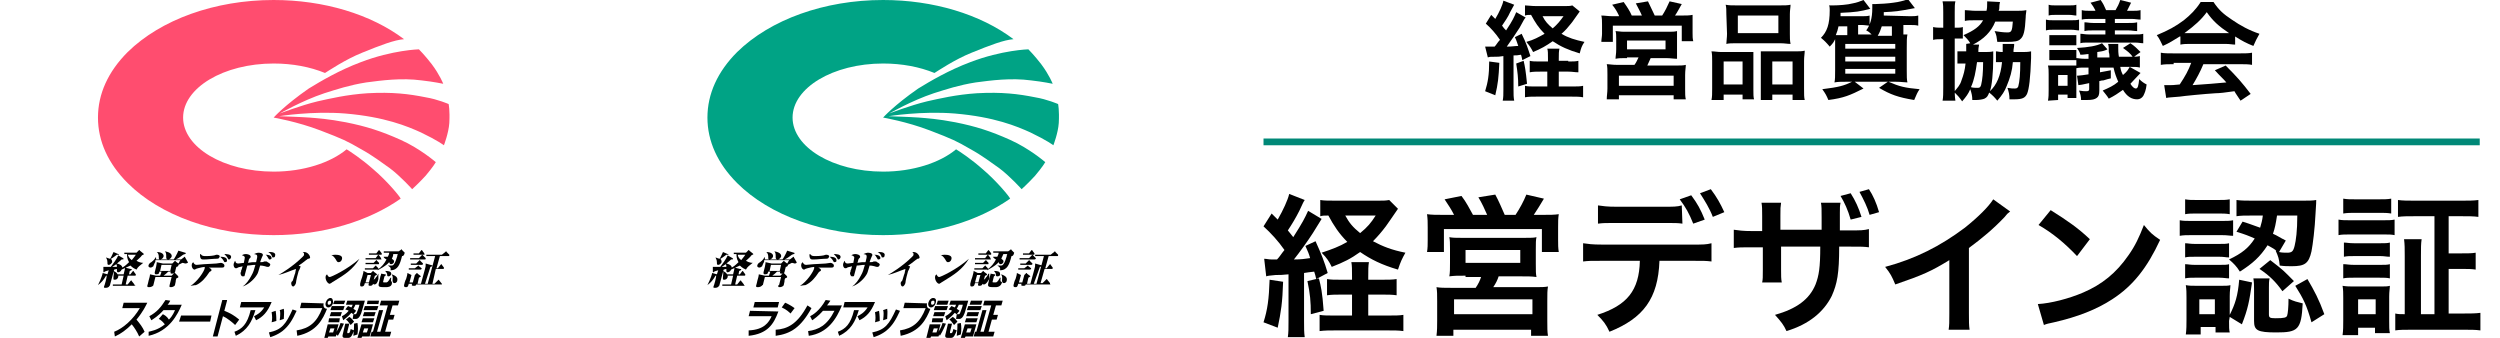 <?xml version="1.0" encoding="utf-8"?>
<!-- Generator: Adobe Illustrator 24.0.0, SVG Export Plug-In . SVG Version: 6.00 Build 0)  -->
<svg version="1.1" id="レイヤー_1" xmlns="http://www.w3.org/2000/svg" xmlns:xlink="http://www.w3.org/1999/xlink" x="0px"
	 y="0px" viewBox="0 0 370 50" style="enable-background:new 0 0 370 50;" xml:space="preserve">
<style type="text/css">
	.st0{fill:#ff4d6f;}
	.st1{fill:#000000;}
	.st2{fill:#00A385;}
	.st3{fill:none;stroke:#008877;stroke-miterlimit:10;}
</style>
<g>
	<path class="st0" d="M40.5,17.4c0,0,3.5,0.6,6.9,1.9s4,1.6,5.9,2.7c2,1.1,3.1,2,4.4,2.9C59.3,26.1,61,28,61,28s1-0.9,2-2
		c1.1-1.3,1.5-2,1.5-2s-2.3-2-5.2-3.3s-5.1-2-8.1-2.6c-2.6-0.5-4.2-0.6-5.4-0.7c-1.4-0.1-4.5-0.2-4.5-0.2s4.9-0.8,9.8-0.4
		c5.9,0.5,9.2,1.9,11.2,2.8c2.5,1.2,3.4,1.9,3.4,1.9s0.7-1.8,0.8-3.3c0.1-1.9-0.1-2.8-0.1-2.8s-1.6-0.7-3.4-1
		c-2.5-0.5-4.9-0.8-8.6-0.6C51.3,14,48.8,14.6,47,15c-2.5,0.6-5.6,1.8-5.6,1.8s3.3-1.9,6.6-3c1.9-0.6,3.7-1.2,6.2-1.6
		c2.3-0.3,5.2-0.7,8.2-0.3c1.8,0.2,3.2,0.5,3.2,0.5s-0.5-1.3-1.7-2.9c-1-1.3-1.9-2.2-1.9-2.2s-3.9,0.1-8.6,1.9
		c-3.2,1.2-5.9,2.8-7.7,3.9C42.1,15.6,40.5,17.4,40.5,17.4"/>
	<path class="st0" d="M55.3,25.1c-1.8-1.6-3.5-2.7-4-3c-2.4,2-6.4,3.3-10.8,3.3c-7.4,0-13.4-3.6-13.4-8s6-8,13.4-8
		c2.8,0,5.4,0.5,7.6,1.4c0.5-0.3,3-2,5.5-3c2.7-1.1,4.8-1.9,6.2-2C54.9,2.1,47.9,0,40.5,0c-8.7,0-16.7,2.9-21.6,7.7
		c-2.9,2.9-4.4,6.2-4.4,9.7s1.5,6.8,4.4,9.7c4.8,4.8,12.9,7.7,21.6,7.7c7.4,0,14.1-2.1,18.8-5.4C59.2,29.1,57.3,26.8,55.3,25.1"/>
	<path class="st1" d="M20.2,39.9c-0.2-0.1-0.5-0.2-0.9-0.6c-0.4,0.2-0.9,0.4-1.3,0.6c-0.1,0.3-0.4,0.4-0.5,0.4
		c-0.2,0-0.2-0.1-0.2-0.5l-0.4,0.1c-0.5,1.8-0.5,1.8-0.6,2.2c0,0,0,0.2-0.1,0.2c-0.1,0.3-0.5,0.3-0.6,0.3c-0.3,0-0.2-0.1-0.2-0.2
		c0.1-0.2,0.4-1.3,0.4-1.6c0,0,0,0-0.1,0c-0.4,0.7-0.7,1-1.2,1.4l0,0c0.5-1,0.7-1.7,0.7-1.8l0.7,0.2l0.2-0.6c-0.1,0-0.6,0.2-0.6,0.2
		l-0.1,0.1c-0.1,0-0.1,0-0.1-0.1v-0.7c0.1,0,0.3,0,0.4,0c0.1,0,0.6,0,0.7,0c0.3-0.4,0.9-1.2,1.1-1.7l0.7,0.4l0.1,0.1
		c0,0.1-0.1,0.1-0.3,0.1c-0.1,0.1-0.3,0.3-0.7,0.6c0.1,0,0.8,0.2,0.8,0.6c0.2-0.1,0.5-0.3,1-0.8c-0.3-0.5-0.3-0.9-0.3-1.2
		c-0.1,0-0.2,0-0.4,0v-0.2c0.4,0,0.8,0,0.9,0h0.9l0.3-0.3l0.1-0.1c0,0,0.1,0,0.1,0.1l0.5,0.4l0.1,0.1c0,0.1-0.2,0.1-0.3,0.2
		c-0.2,0.3-0.5,0.5-0.8,0.8c0.5,0.3,0.9,0.3,1,0.3l0,0C20.7,39.3,20.4,39.5,20.2,39.9 M17.3,37.7c-0.4,0.3-0.8,0.6-0.9,0.6
		c0.1,0.1,0.2,0.2,0.2,0.5c-0.1,0.2-0.3,0.4-0.5,0.4c-0.2,0-0.2-0.1-0.2-0.4c0-0.4-0.2-0.6-0.2-0.7l0,0c0.3,0.1,0.5,0.2,0.6,0.2
		c0.2-0.3,0.4-0.8,0.5-1l0.7,0.3c0.1,0,0.1,0,0.1,0.1C17.6,37.7,17.5,37.7,17.3,37.7z M17.2,39.1c0,0-0.4,0.3-0.6,0.4
		c0.1,0,0.6,0,0.7,0C17.3,39.3,17.3,39.2,17.2,39.1z M20,42.3h-2.6c-0.4,0-0.5,0-0.7,0v-0.2c0.4,0,0.8,0,0.9,0H18l0.3-1.3H18
		c-0.1,0-0.3,0-0.5,0c0,0,0,0.1,0,0.2c-0.1,0.3-0.3,0.4-0.5,0.4c-0.3,0-0.2-0.1-0.2-0.5c0-0.1,0.1-0.5,0-0.8l0,0
		c0.4,0.2,0.5,0.3,0.6,0.5c0.2,0,0.7,0,0.7,0h0.2c0.1-0.5,0.2-0.7,0.2-1l0.8,0.2c0.1,0,0.2,0,0.2,0.1s-0.1,0.1-0.3,0.2l-0.1,0.5h0.2
		l0.3-0.4l0.1-0.1c0,0,0.1,0,0.1,0.1l0.3,0.4v0.1c0,0.1-0.1,0.1-0.1,0.1h-1.1l-0.3,1.3h0.3l0.4-0.5l0.1-0.1c0,0,0.1,0,0.1,0.1
		l0.4,0.5v0.1C20.1,42.3,20.1,42.3,20,42.3z M19,37.7h-0.1c0.1,0.2,0.2,0.5,0.6,0.8c0.3-0.4,0.5-0.6,0.6-0.8H19z"/>
	<path class="st1" d="M27.4,39c0,0-0.3-0.1-0.4-0.1c-0.2,0.1-0.4,0.2-0.6,0.3c0,0,0,0,0,0.1s-0.2,0.2-0.3,0.2c0,0-0.2,0.7-0.2,0.8
		c-0.1,0.2-0.4,0.2-0.5,0.2c-0.2,0-0.2-0.2-0.1-0.3h-0.4c-0.3,0.3-0.3,0.3-0.7,0.6h1.2l0.3-0.3l0.1-0.1h0.1l0.4,0.4
		c0,0,0.1,0.1,0.1,0.2c0,0.1-0.1,0.1-0.3,0.2C26,41.5,26,41.6,26,41.7c-0.1,0.4-0.1,0.5-0.1,0.5c-0.1,0.2-0.4,0.3-0.6,0.3
		c-0.3,0-0.2-0.1-0.2-0.3h-2.4c0,0.1-0.1,0.1-0.2,0.2c-0.2,0.1-0.3,0.1-0.5,0.1s-0.2-0.1-0.2-0.2c0,0,0.2-0.7,0.2-0.8
		c0.1-0.3,0.2-0.7,0.2-0.9l0.9,0.2h0.6c0.1-0.2,0.2-0.6,0.2-0.6h-0.3c0,0.1-0.1,0.2-0.1,0.3c-0.1,0.1-0.4,0.1-0.4,0.1
		c-0.2,0-0.2-0.1-0.2-0.3c0-0.1,0.2-0.7,0.2-0.8s0.1-0.4,0.1-0.7l0.9,0.2h1.4l0.3-0.3l0.1-0.1c0,0,0.1,0,0.1,0.1l0.4,0.3
		c0.1-0.1,0.2-0.4,0.3-0.5H23c0,0.2,0,0.3-0.1,0.4c-0.1,0.3-0.2,0.4-0.2,0.5c-0.1,0.1-0.3,0.2-0.4,0.2c-0.2,0-0.4-0.1-0.3-0.4
		c0.1-0.2,0.2-0.3,0.4-0.4c0.4-0.3,0.6-0.6,0.6-0.7h0.1c0,0.1,0,0.2,0,0.3h2.6c0.1-0.1,0.5-0.8,0.7-1.3l1,0.3c0,0,0.1,0,0.1,0.1
		s-0.2,0.1-0.4,0.2c-0.3,0.2-0.6,0.5-1.1,0.7h0.8l0.4-0.3l0.1-0.1c0,0,0.1,0,0.1,0.1l0.4,0.7v0.1C27.6,39,27.4,39,27.4,39 M25.4,41
		H23l-0.3,1.2h2.4L25.4,41z M23.7,38.4c-0.2,0-0.2-0.1-0.2-0.4c0-0.1,0-0.5-0.3-0.7l0,0c0.7,0,1.1,0.3,1,0.7
		C24.1,38.3,23.8,38.4,23.7,38.4z M25.4,39.2h-1.5l-0.2,0.9h1.5L25.4,39.2z M24.9,38.4c-0.3,0-0.3-0.2-0.3-0.4c0-0.4,0-0.6-0.2-0.8
		l0,0c0.7,0.1,1.1,0.4,1,0.8C25.3,38.2,25.1,38.4,24.9,38.4z"/>
	<path class="st1" d="M28.2,42.3c1-0.6,2-2.1,2.1-2.6c0-0.1,0-0.1,0-0.2c-0.1,0-0.7,0.1-1,0.2c-0.4,0.1-0.4,0.2-0.5,0.2
		c-0.3,0-0.5-0.5-0.4-0.8c0-0.1,0.1-0.2,0.2-0.3c0.1,0.2,0.2,0.4,0.5,0.4c0.2,0,0.9-0.1,1.1-0.1c0.3,0,1.6-0.1,1.8-0.1
		c0.1,0,0.6-0.1,0.7-0.1c0.2,0,0.6,0.2,0.5,0.5c0,0.1-0.1,0.2-0.3,0.2h-0.4c-0.3,0-0.5,0-0.8,0c-0.2,0-0.4,0-0.8,0
		c0.4,0.2,0.4,0.3,0.4,0.4c0,0.1-0.1,0.1-0.2,0.2c-0.1,0-0.1,0.1-0.2,0.2c-0.4,0.6-1,1.4-1.9,1.8C28.7,42.2,28.4,42.3,28.2,42.3
		L28.2,42.3 M30.5,37.9c0.1,0,0.7,0,1.2-0.1c0.3-0.1,0.3-0.1,0.4-0.1c0.2,0,0.5,0.1,0.4,0.3c-0.1,0.3-0.2,0.3-0.7,0.3
		c-0.4,0-1,0.1-1.5,0.1c0,0-0.2,0-0.3,0c-0.4,0-0.4-0.5-0.4-0.7c0,0,0-0.1,0.1-0.1C29.9,37.9,30.1,37.9,30.5,37.9z M33.6,38.6
		c0,0.1-0.1,0.2-0.3,0.2c-0.1,0-0.1,0-0.2-0.2c-0.1-0.2-0.3-0.4-0.5-0.6C33.5,38,33.6,38.3,33.6,38.6z M34.2,38.1
		c0,0-0.1,0.3-0.3,0.3c-0.1,0-0.1,0-0.2-0.2c-0.1-0.2-0.3-0.4-0.5-0.6C33.5,37.6,34.3,37.6,34.2,38.1z"/>
	<path class="st1" d="M35.9,42.4c0.5-0.3,1-1,1.3-1.6c0.3-0.5,0.4-0.9,0.6-1.6c-0.5,0-0.8,0.1-1.2,0.1c-0.3,1.2-0.4,1.4-0.4,1.5
		s-0.1,0.1-0.3,0.1s-0.3-0.3-0.3-0.5c0-0.1,0.1-0.1,0.1-0.4c0.1-0.1,0.1-0.3,0.2-0.6c-0.2,0.1-0.5,0.1-0.7,0.2
		c-0.1,0.1-0.2,0.1-0.3,0.1c-0.2,0-0.4-0.3-0.3-0.7c0.1-0.2,0.1-0.3,0.2-0.4c0.1,0.4,0.3,0.4,0.5,0.4c0.1,0,0.1,0,0.8-0.1
		c0-0.2,0.2-0.8,0.1-0.9c-0.1-0.1-0.2-0.2-0.4-0.2c0.1-0.1,0.3-0.2,0.6-0.2c0.2,0,0.7,0.1,0.7,0.4c0,0.1,0,0.1-0.2,0.3
		c-0.1,0.1-0.1,0.4-0.2,0.6c0.6-0.1,0.6-0.1,1.2-0.1c0.3-1.1,0.2-1.1-0.3-1.2c0.2-0.1,0.5-0.2,0.6-0.2s0.8,0,0.7,0.4L38.8,38
		c-0.1,0.2-0.2,0.5-0.3,0.8c0.4,0,0.4,0,0.6-0.1c0.1,0,0.2,0,0.3,0s0.1,0,0.2,0.1C40,39,40,39.1,40,39.2c-0.1,0.3-0.3,0.3-0.3,0.3
		c-0.2,0-0.2,0-0.5-0.1c-0.1,0-0.3-0.1-0.7-0.1c-0.3,1-0.3,1.1-0.5,1.4C37.5,41.5,36.6,42.2,35.9,42.4L35.9,42.4 M39.9,37.8
		c0.3,0.1,0.3,0.4,0.3,0.4c0,0.1-0.1,0.2-0.3,0.2c-0.1,0-0.1,0-0.2-0.2c-0.2-0.3-0.2-0.4-0.4-0.5C39.3,37.7,39.7,37.7,39.9,37.8z
		 M40,37.3c0.3,0,0.9,0.1,0.7,0.6c0,0.2-0.2,0.2-0.3,0.2s-0.1,0-0.2-0.3c-0.1-0.2-0.3-0.4-0.5-0.5C39.9,37.3,39.9,37.3,40,37.3z"/>
	<path class="st1" d="M41.2,40.7c0.4-0.2,2.2-1.3,3.6-2.7c0.1-0.1,0.2-0.2,0.2-0.3c0-0.2,0-0.3-0.2-0.4c0.1,0,0.1,0,0.2,0
		c0.6,0,0.9,0.6,0.9,0.8c0,0.1-0.1,0.2-0.3,0.2c-0.1,0-0.1,0.1-0.3,0.2c-0.5,0.4-0.9,0.7-1.1,0.8l0.2,0.1c0,0,0.1,0,0.1,0.1
		c0,0-0.1,0.1-0.1,0.2c-0.1,0.2-0.1,0.3-0.2,0.4c-0.1,0.3-0.4,1.5-0.4,1.8c-0.1,0.3-0.3,0.5-0.4,0.5c-0.3,0-0.3-0.5-0.3-0.5
		c0-0.1,0.1-0.3,0.2-0.3c0.1-0.2,0.3-1,0.4-1.2c0-0.2,0.1-0.4,0.1-0.6C42.9,40.1,42.1,40.5,41.2,40.7L41.2,40.7"/>
	<path class="st1" d="M53.2,38.3c-1,1.6-2.1,2.3-3.9,3.4c0,0-0.2,0.1-0.3,0.2c-0.1,0-0.1,0.1-0.2,0.1c-0.3,0-0.7-0.6-0.6-1.1
		c0-0.1,0.1-0.2,0.2-0.3c0.1,0.2,0.2,0.4,0.4,0.4C49,41,51.4,39.9,53.2,38.3L53.2,38.3 M49.6,37.7c0.5,0,1.2,0.1,1,0.7
		c-0.1,0.3-0.3,0.4-0.5,0.4c-0.1,0-0.2,0-0.4-0.4c-0.2-0.3-0.4-0.6-0.8-0.7C49.1,37.8,49.3,37.7,49.6,37.7z"/>
	<path class="st1" d="M55.4,42.1c0,0-0.1,0-0.2-0.1c0,0.1-0.1,0.3-0.4,0.3c-0.3,0-0.3-0.1-0.2-0.4H54l-0.1,0.3
		c-0.1,0.2-0.3,0.2-0.4,0.2c-0.2,0-0.2-0.1-0.2-0.4c0-0.1,0.2-0.8,0.3-1c0-0.1,0.2-0.6,0.2-0.9l0.6,0.3h0.5l0.2-0.2l0.1-0.1
		c0,0,0.1,0,0.1,0.1l0.4,0.3l0.1,0.1c0,0.1-0.2,0.2-0.3,0.2c-0.1,0.2-0.1,0.4-0.2,0.6c0,0,0.3-0.2,0.3-0.3c0.3-0.3,0.3-0.5,0.4-0.6
		h0c0,0.1,0,0.5,0,0.8C55.9,41.8,55.7,42.1,55.4,42.1 M55.8,39.9h-1.1c-0.4,0-0.5,0-0.7,0v-0.2c0.4,0,0.8,0,0.9,0h0.3l0.3-0.3
		l0.1-0.1c0,0,0.1,0,0.1,0.1l0.3,0.3c0,0.1,0,0.1,0,0.1C55.9,39.9,55.9,39.9,55.8,39.9z M54.9,40.7h-0.5l-0.3,1.1h0.5L54.9,40.7z
		 M56.4,38.4h-1.6c-0.4,0-0.5,0-0.7,0v-0.2c0.4,0,0.8,0,0.9,0h0.6l0.3-0.4l0.1-0.1l0.1,0.1l0.3,0.4v0.1
		C56.5,38.4,56.5,38.4,56.4,38.4z M56,39.1h-1.2c-0.4,0-0.5,0-0.7,0v-0.2c0.4,0,0.8,0,0.9,0h0.3l0.3-0.3l0.1-0.1c0,0,0.1,0,0.1,0.1
		l0.3,0.3V39C56.1,39.1,56.1,39.1,56,39.1z M56.4,37.7h-1.1c-0.4,0-0.5,0-0.7,0v-0.2c0.4,0,0.8,0,0.9,0h0.2l0.3-0.4l0.1-0.1l0.1,0.1
		l0.3,0.4v0.1C56.5,37.7,56.5,37.7,56.4,37.7z M59.5,37.9c-0.3,1.2-0.6,2.1-1.7,2.1c0.1-0.4-0.1-0.5-0.4-0.7l0,0c0.1,0,0.4,0,0.5,0
		s0.3,0,0.4-0.2c0.2-0.2,0.4-0.9,0.5-1.2c0-0.1,0-0.2,0.1-0.3h-0.7c0,0.4-0.2,0.6-0.2,0.7c0.1,0.1,0.4,0.2,0.3,0.5
		c0,0.1-0.2,0.3-0.4,0.3c-0.1,0-0.2,0-0.3-0.3c-0.5,0.6-1.4,1-1.7,1.2v-0.1c0.6-0.4,1-0.9,1.3-1.5c-0.2-0.1-0.3-0.2-0.4-0.3V38
		c0.3,0,0.4,0,0.6,0c0.1-0.2,0.2-0.4,0.2-0.6h-0.1c-0.4,0-0.5,0-0.7,0v-0.2c0.4,0,0.8,0,0.9,0H59l0.3-0.2c0.1-0.1,0.1-0.1,0.1-0.1
		s0.1,0,0.1,0.1l0.3,0.3c0.1,0.1,0.1,0.1,0.1,0.1C59.8,37.8,59.7,37.9,59.5,37.9z M57.1,42.5c-1,0-1.2,0-1-0.7l0.2-0.9
		c0.1-0.2,0.1-0.3,0.1-0.4l0.6,0.1c0.1,0,0.1,0,0.1,0.1s-0.1,0.1-0.2,0.2c0,0.1-0.2,0.7-0.2,0.8s0,0.1,0.4,0.1c0.2,0,0.3,0,0.7-0.7
		h0.1c-0.1,0.5,0,0.6,0.1,0.6c0,0.2,0,0.2,0,0.3C57.9,42.5,57.3,42.5,57.1,42.5z M57.5,40.9c-0.2,0-0.2-0.1-0.2-0.3
		c0-0.1-0.1-0.3-0.3-0.5l0,0c0.3,0,1,0,0.9,0.5C57.9,40.6,57.8,40.9,57.5,40.9z M58.4,41.9c-0.3,0-0.3-0.3-0.3-0.4
		c0-0.2,0.1-0.6-0.1-0.8v-0.1c0.5,0.2,0.9,0.4,0.8,0.9C58.8,41.7,58.6,41.9,58.4,41.9z"/>
	<path class="st1" d="M65.2,42.1h-3.4c0,0-0.1,0-0.2,0c0,0.2-0.2,0.2-0.4,0.2c-0.3,0-0.3-0.1-0.2-0.3h-0.5c-0.1,0.3-0.1,0.5-0.4,0.5
		c-0.3,0-0.3-0.1-0.3-0.3c0-0.1,0.2-0.8,0.3-0.9c0.1-0.3,0.2-0.7,0.2-0.9l0.6,0.3h0.5l0.2-0.2c0.1-0.1,0.1-0.1,0.1-0.1
		s0.1,0,0.1,0.1l0.4,0.3l0.1,0.1c0,0-0.1,0.1-0.3,0.2L61.8,42c0,0,0.2,0,0.3,0h0.2l0.6-2.2C63,39.5,63,39.4,63,39l0.7,0.2
		c0.1,0,0.3,0.1,0.3,0.1c0,0.1-0.2,0.2-0.3,0.2L62.9,42h0.4l1.1-4.1h-0.6c-0.4,0-0.5,0-0.7,0v-0.2c0.4,0,0.8,0,0.9,0h1.4l0.5-0.4
		l0.1-0.1c0,0,0.1,0,0.1,0.1l0.4,0.4c0,0,0,0,0,0.1s-0.1,0.1-0.1,0.1h-1.3l-0.5,1.8h0.2l0.4-0.5l0.1-0.1c0,0,0.1,0,0.1,0.1l0.3,0.4
		v0.1c0,0.1-0.1,0.1-0.1,0.1h-1.1L64,42h0.3l0.5-0.5l0.1-0.1c0,0,0.1,0,0.1,0.1l0.4,0.5v0.1C65.3,42.1,65.3,42.1,65.2,42.1
		 M62.2,39.9h-1c-0.4,0-0.5,0-0.7,0v-0.2c0.1,0,0.5,0,0.7,0h0.2l0.4-0.3l0.1-0.1c0,0,0.1,0,0.1,0.1l0.4,0.3c0,0,0,0,0,0.1
		C62.3,39.9,62.3,39.9,62.2,39.9z M61.4,40.7h-0.5l-0.3,1.1h0.5L61.4,40.7z M62.9,38.4h-1.5c-0.4,0-0.5,0-0.7,0v-0.2
		c0.4,0,0.8,0,0.9,0H62l0.4-0.4c0.1-0.1,0.1-0.1,0.1-0.1s0,0,0.1,0.1l0.4,0.4v0.1C63,38.4,62.9,38.4,62.9,38.4z M62.4,39.2h-0.9
		c-0.4,0-0.5,0-0.7,0V39c0.1,0,0.5,0,0.7,0h0.1l0.4-0.4l0.1-0.1c0,0,0.1,0,0.1,0.1l0.4,0.4c0,0,0,0,0,0.1
		C62.5,39.2,62.5,39.2,62.4,39.2z M62.8,37.7h-0.9c-0.4,0-0.5,0-0.7,0v-0.2c0.2,0,0.5,0,0.7,0H62l0.3-0.4l0.1-0.1c0,0,0.1,0,0.1,0.1
		l0.3,0.4v0.1C62.9,37.7,62.8,37.7,62.8,37.7z"/>
	<path class="st1" d="M16.9,49.1c1.3-0.5,2.8-1.8,3.8-3.5h-2.6l0.2-0.8h3.5c-0.2,0.4-0.6,1.3-1.6,2.5c0.5,0.6,0.9,1.1,1.2,1.8
		l-0.8,0.7c-0.3-0.7-0.7-1.3-1.1-1.8c-0.8,0.8-1.6,1.4-2.5,1.8L16.9,49.1"/>
	<path class="st1" d="M24.1,46.5c0.2,0.1,0.6,0.3,0.9,0.8c0.6-0.6,0.8-1.2,0.9-1.4h-1.7c-0.8,0.9-1.5,1.3-1.8,1.5l-0.3-0.6
		c1.1-0.6,1.7-1.3,2.4-2.4l0.7,0.1c-0.1,0.2-0.2,0.4-0.4,0.6h2.1c-0.6,1.4-1.8,3.9-4.9,4.6v-0.6c0.3-0.1,1.3-0.2,2.4-1.1
		c-0.4-0.5-0.7-0.7-0.9-0.8L24.1,46.5"/>
	<polyline class="st1" points="31.3,46.7 31.1,47.6 26.5,47.6 26.8,46.7 31.3,46.7 	"/>
	<path class="st1" d="M33.6,44.5L33.2,46c0.8,0.3,1.5,0.7,2.2,1.3l-0.6,0.8c-0.4-0.4-1.3-1.1-1.8-1.3l-0.8,3h-0.7l1.4-5.4h0.7"/>
	<path class="st1" d="M34.7,49.1c1.1-0.4,1.9-1.1,2.4-3.2h0.7c-0.5,1.7-1.2,3-2.9,3.8L34.7,49.1 M40.2,44.7
		c-0.6,1.5-1.3,2.2-2.3,2.7l-0.3-0.6c0.4-0.2,1-0.5,1.5-1.3h-3.6l0.2-0.8C35.7,44.7,40.2,44.7,40.2,44.7z"/>
	<path class="st1" d="M39.8,49.2c1.9-0.4,2.5-1.2,3.5-3.4l0.6,0.2c-0.6,1.3-1.1,2.2-2.1,3c-0.8,0.6-1.5,0.8-1.8,0.9L39.8,49.2
		 M40.2,47.7c0.1-0.4,0.1-0.9,0-1.5l0.6-0.2c0.1,0.7,0.1,1.2,0.1,1.5L40.2,47.7z M41.4,47.4c0.1-0.8,0.1-1.3,0-1.5l0.6-0.2
		c0.1,0.5,0,1.1,0,1.5L41.4,47.4z"/>
	<path class="st1" d="M47.9,44.9c-0.1,0.5,0.1,0.8,0.5,0.8c-0.6,1.5-1.5,3.4-4.4,4l-0.1-0.8c1.9-0.3,3-1.2,3.8-3.3h-3.3l0.2-0.8
		L47.9,44.9 M49.3,44.8c-0.1,0.4-0.4,0.7-0.7,0.7c-0.3,0-0.5-0.3-0.4-0.7s0.4-0.7,0.7-0.7S49.3,44.4,49.3,44.8z M48.5,44.8
		c0,0.2,0,0.3,0.2,0.3c0.1,0,0.3-0.1,0.3-0.3s0-0.3-0.2-0.3C48.7,44.5,48.5,44.6,48.5,44.8z"/>
	<path class="st1" d="M49.8,49.5l-0.1,0.3h-1.1L48.5,50H48l0.5-2h1.6l-0.3,1.1c0.1-0.2,0.4-0.6,0.6-1.3l0.5,0.1
		c-0.1,0.2-0.4,1-0.9,1.8L49.8,49.5 M48.7,47.1h1.6l-0.1,0.6h-1.6L48.7,47.1z M48.9,48.6l-0.2,0.6h0.6l0.2-0.6H48.9z M49,46.2h1.6
		l-0.2,0.6h-1.6L49,46.2z M49.1,45.3H51l-0.2,0.6h-1.9L49.1,45.3z M49.5,44.5h1.6L50.9,45h-1.6L49.5,44.5z M51.2,45.1l0.2-0.6H54
		c-0.3,1-0.5,1.9-0.7,2.2c-0.1,0.2-0.3,0.5-0.6,0.5h-0.5l0.1-0.7c-0.1,0-0.1-0.1-0.3-0.2c-0.5,0.6-1,0.9-1.2,1.1l-0.2-0.6
		c0.2-0.1,0.6-0.3,1-0.8c-0.1-0.1-0.2-0.1-0.5-0.2l0.4-0.5c0.1,0,0.2,0.1,0.5,0.2c0.1-0.1,0.1-0.2,0.2-0.4H51.2z M51.1,47.9h0.6
		l-0.3,1.2c0,0.1,0,0.2,0,0.2h0.2c0.1,0,0.2-0.1,0.3-0.6l0.5,0.2C52.2,49.4,52,50,51.6,50H51c-0.4,0-0.3-0.4-0.3-0.4L51.1,47.9z
		 M51.7,46.9c0.2,0.1,0.5,0.4,0.7,0.7l-0.5,0.5c-0.4-0.5-0.4-0.6-0.7-0.8L51.7,46.9z M52.9,47.8c0.1,0.5,0.1,1.1,0,1.7l-0.6,0.2
		c0.1-0.9,0.1-1.4,0.1-1.8L52.9,47.8z M52.6,45.1c-0.1,0.2-0.1,0.3-0.3,0.6c0.3,0.2,0.3,0.2,0.4,0.3l-0.4,0.5h0.3
		c0.1,0,0.1,0,0.2-0.2c0.1-0.3,0.3-0.7,0.4-1.2C53.2,45.1,52.6,45.1,52.6,45.1z"/>
	<path class="st1" d="M53.5,48h1.7l-0.5,1.8h-1.1L53.5,50h-0.6L53.5,48 M53.7,47.1h1.7l-0.2,0.6h-1.7L53.7,47.1z M53.9,48.6
		l-0.2,0.6h0.6l0.2-0.6H53.9z M53.9,46.2h1.7l-0.2,0.6h-1.7L53.9,46.2z M54,45.3h2l-0.2,0.6h-2L54,45.3z M54.4,44.5h1.7L56,45h-1.7
		L54.4,44.5z M57.4,45.2h-1.2l0.2-0.7h2.7l-0.2,0.7h-0.8l-0.4,1.4h0.7l-0.2,0.7h-0.7L57,49.1h0.9l-0.2,0.7h-2.9l0.2-0.7h0.2l0.9-3.2
		h0.6l-0.9,3.2h0.5L57.4,45.2z"/>
</g>
<g>
	<path class="st2" d="M130.7,17.4c0,0,3.5,0.6,6.9,1.9s4,1.6,5.9,2.7c2,1.1,3.1,2,4.4,2.9c1.6,1.2,3.3,3.1,3.3,3.1s1-0.9,2-2
		c1.1-1.3,1.5-2,1.5-2s-2.3-2-5.2-3.3s-5.1-2-8.1-2.6c-2.6-0.5-4.2-0.6-5.4-0.7c-1.4-0.1-4.5-0.2-4.5-0.2s4.9-0.8,9.8-0.4
		c5.9,0.5,9.2,1.9,11.2,2.8c2.5,1.2,3.4,1.9,3.4,1.9s0.7-1.8,0.8-3.3c0.1-1.9-0.1-2.8-0.1-2.8s-1.6-0.7-3.4-1
		c-2.5-0.5-4.9-0.8-8.6-0.6c-3.1,0.2-5.6,0.8-7.4,1.2c-2.5,0.6-5.6,1.8-5.6,1.8s3.3-1.9,6.6-3c1.9-0.6,3.7-1.2,6.2-1.6
		c2.3-0.3,5.2-0.7,8.2-0.3c1.8,0.2,3.2,0.5,3.2,0.5s-0.5-1.3-1.7-2.9c-1-1.3-1.9-2.2-1.9-2.2s-3.9,0.1-8.6,1.9
		c-3.2,1.2-5.9,2.8-7.7,3.9C132.3,15.6,130.7,17.4,130.7,17.4"/>
	<path class="st2" d="M145.5,25.1c-1.8-1.6-3.5-2.7-4-3c-2.4,2-6.4,3.3-10.8,3.3c-7.4,0-13.4-3.6-13.4-8s6-8,13.4-8
		c2.8,0,5.4,0.5,7.6,1.4c0.5-0.3,3-2,5.5-3c2.7-1.1,4.8-1.9,6.2-2C145.1,2.1,138.1,0,130.7,0C122,0,114,2.9,109.1,7.7
		c-2.9,2.9-4.4,6.2-4.4,9.7s1.5,6.8,4.4,9.7c4.8,4.8,12.9,7.7,21.6,7.7c7.4,0,14.1-2.1,18.8-5.4C149.4,29.1,147.5,26.8,145.5,25.1"
		/>
	<path class="st1" d="M110.4,39.9c-0.2-0.1-0.5-0.2-0.9-0.6c-0.4,0.2-0.9,0.4-1.3,0.6c-0.1,0.3-0.4,0.4-0.5,0.4
		c-0.2,0-0.2-0.1-0.2-0.5l-0.4,0.1c-0.5,1.8-0.5,1.8-0.6,2.2c0,0,0,0.2-0.1,0.2c-0.1,0.3-0.5,0.3-0.6,0.3c-0.3,0-0.2-0.1-0.2-0.2
		c0.1-0.2,0.4-1.3,0.4-1.6c0,0,0,0-0.1,0c-0.4,0.7-0.7,1-1.2,1.4l0,0c0.5-1,0.7-1.7,0.7-1.8l0.7,0.2l0.2-0.6c-0.1,0-0.6,0.2-0.6,0.2
		l-0.1,0.1c-0.1,0-0.1,0-0.1-0.1v-0.7c0.1,0,0.3,0,0.4,0s0.6,0,0.7,0c0.3-0.4,0.9-1.2,1.1-1.7l0.7,0.4l0.1,0.1
		c0,0.1-0.1,0.1-0.3,0.1c-0.1,0.1-0.3,0.3-0.7,0.6c0.1,0,0.8,0.2,0.8,0.6c0.2-0.1,0.5-0.3,1-0.8c-0.3-0.5-0.3-0.9-0.3-1.2
		c-0.1,0-0.2,0-0.4,0v-0.2c0.4,0,0.8,0,0.9,0h0.9l0.3-0.3l0.1-0.1c0,0,0.1,0,0.1,0.1l0.5,0.4l0.1,0.1c0,0.1-0.2,0.1-0.3,0.2
		c-0.2,0.3-0.5,0.5-0.8,0.8c0.5,0.3,0.9,0.3,1,0.3l0,0C110.9,39.3,110.6,39.5,110.4,39.9 M107.5,37.7c-0.4,0.3-0.8,0.6-0.9,0.6
		c0.1,0.1,0.2,0.2,0.2,0.5c-0.1,0.2-0.3,0.4-0.5,0.4s-0.2-0.1-0.2-0.4c0-0.4-0.2-0.6-0.2-0.7l0,0c0.3,0.1,0.5,0.2,0.6,0.2
		c0.2-0.3,0.4-0.8,0.5-1l0.7,0.3c0.1,0,0.1,0,0.1,0.1C107.8,37.7,107.7,37.7,107.5,37.7z M107.4,39.1c0,0-0.4,0.3-0.6,0.4
		c0.1,0,0.6,0,0.7,0C107.5,39.3,107.5,39.2,107.4,39.1z M110.2,42.3h-2.6c-0.4,0-0.5,0-0.7,0v-0.2c0.4,0,0.8,0,0.9,0h0.4l0.3-1.3
		h-0.3c-0.1,0-0.3,0-0.5,0c0,0,0,0.1,0,0.2c-0.1,0.3-0.3,0.4-0.5,0.4c-0.3,0-0.2-0.1-0.2-0.5c0-0.1,0.1-0.5,0-0.8l0,0
		c0.4,0.2,0.5,0.3,0.6,0.5c0.2,0,0.7,0,0.7,0h0.2c0.1-0.5,0.2-0.7,0.2-1l0.8,0.2c0.1,0,0.2,0,0.2,0.1s-0.1,0.1-0.3,0.2l-0.1,0.5h0.2
		l0.3-0.4l0.1-0.1c0,0,0.1,0,0.1,0.1l0.3,0.4v0.1c0,0.1-0.1,0.1-0.1,0.1h-1.1l-0.3,1.3h0.3l0.4-0.5l0.1-0.1c0,0,0.1,0,0.1,0.1
		l0.4,0.5v0.1C110.3,42.3,110.3,42.3,110.2,42.3z M109.2,37.7L109.2,37.7c0,0.2,0.1,0.5,0.5,0.8c0.3-0.4,0.5-0.6,0.6-0.8H109.2z"/>
	<path class="st1" d="M117.6,39c0,0-0.3-0.1-0.4-0.1c-0.2,0.1-0.4,0.2-0.6,0.3c0,0,0,0,0,0.1s-0.2,0.2-0.3,0.2c0,0-0.2,0.7-0.2,0.8
		c-0.1,0.2-0.4,0.2-0.5,0.2c-0.2,0-0.2-0.2-0.1-0.3H115c-0.3,0.3-0.3,0.3-0.7,0.6h1.2l0.3-0.3l0.1-0.1h0.1l0.4,0.4
		c0,0,0.1,0.1,0.1,0.2c0,0.1-0.1,0.1-0.3,0.2c-0.1,0.2-0.1,0.4-0.1,0.5c-0.1,0.4-0.1,0.5-0.1,0.5c-0.1,0.2-0.4,0.3-0.6,0.3
		c-0.3,0-0.2-0.1-0.2-0.3h-2.4c0,0.1-0.1,0.1-0.2,0.2c-0.2,0.1-0.3,0.1-0.5,0.1s-0.2-0.1-0.2-0.2c0,0,0.2-0.7,0.2-0.8
		c0.1-0.3,0.2-0.7,0.2-0.9l0.9,0.2h0.6c0.1-0.2,0.2-0.6,0.2-0.6h-0.3c0,0.1-0.1,0.2-0.1,0.3c-0.1,0.1-0.4,0.1-0.4,0.1
		c-0.2,0-0.2-0.1-0.2-0.3c0-0.1,0.2-0.7,0.2-0.8s0.1-0.4,0.1-0.7l0.9,0.2h1.4l0.3-0.3l0.1-0.1c0,0,0.1,0,0.1,0.1l0.4,0.3
		c0.1-0.1,0.2-0.4,0.3-0.5h-3.7c0,0.2,0,0.3-0.1,0.4c-0.1,0.3-0.2,0.4-0.2,0.5c-0.1,0.1-0.3,0.2-0.4,0.2c-0.2,0-0.4-0.1-0.3-0.4
		c0.1-0.2,0.2-0.3,0.4-0.4c0.4-0.3,0.6-0.6,0.6-0.7h0.1c0,0.1,0,0.2,0,0.3h2.6c0.1-0.1,0.5-0.8,0.7-1.3l1,0.3c0,0,0.1,0,0.1,0.1
		s-0.2,0.1-0.4,0.2c-0.3,0.2-0.6,0.5-1.1,0.7h0.8l0.4-0.3l0.1-0.1c0,0,0.1,0,0.1,0.1l0.4,0.7v0.1C117.8,39,117.6,39,117.6,39
		 M115.6,41h-2.4l-0.3,1.2h2.4L115.6,41z M113.9,38.4c-0.2,0-0.2-0.1-0.2-0.4c0-0.1,0-0.5-0.3-0.7l0,0c0.7,0,1.1,0.3,1,0.7
		C114.3,38.3,114,38.4,113.9,38.4z M115.6,39.2h-1.5l-0.2,0.9h1.5L115.6,39.2z M115.1,38.4c-0.3,0-0.3-0.2-0.3-0.4
		c0-0.4,0-0.6-0.2-0.8l0,0c0.7,0.1,1.1,0.4,1,0.8C115.5,38.2,115.3,38.4,115.1,38.4z"/>
	<path class="st1" d="M118.4,42.3c1-0.6,2-2.1,2.1-2.6c0-0.1,0-0.1,0-0.2c-0.1,0-0.7,0.1-1,0.2c-0.4,0.1-0.4,0.2-0.5,0.2
		c-0.3,0-0.5-0.5-0.4-0.8c0-0.1,0.1-0.2,0.2-0.3c0.1,0.2,0.2,0.4,0.5,0.4c0.2,0,0.9-0.1,1.1-0.1c0.3,0,1.6-0.1,1.8-0.1
		c0.1,0,0.6-0.1,0.7-0.1c0.2,0,0.6,0.2,0.5,0.5c0,0.1-0.1,0.2-0.3,0.2h-0.4c-0.3,0-0.5,0-0.8,0c-0.2,0-0.4,0-0.8,0
		c0.4,0.2,0.4,0.3,0.4,0.4c0,0.1-0.1,0.1-0.2,0.2c-0.1,0-0.1,0.1-0.2,0.2c-0.4,0.6-1,1.4-1.9,1.8C118.9,42.2,118.6,42.3,118.4,42.3
		L118.4,42.3 M120.7,37.9c0.1,0,0.7,0,1.2-0.1c0.3-0.1,0.3-0.1,0.4-0.1c0.2,0,0.5,0.1,0.4,0.3c-0.1,0.3-0.2,0.3-0.7,0.3
		c-0.4,0-1,0.1-1.5,0.1c0,0-0.2,0-0.3,0c-0.4,0-0.4-0.5-0.4-0.7c0,0,0-0.1,0.1-0.1C120.1,37.9,120.3,37.9,120.7,37.9z M123.8,38.6
		c0,0.1-0.1,0.2-0.3,0.2c-0.1,0-0.1,0-0.2-0.2s-0.3-0.4-0.5-0.6C123.7,38,123.8,38.3,123.8,38.6z M124.4,38.1c0,0-0.1,0.3-0.3,0.3
		c-0.1,0-0.1,0-0.2-0.2s-0.3-0.4-0.5-0.6C123.7,37.6,124.5,37.6,124.4,38.1z"/>
	<path class="st1" d="M126.1,42.4c0.5-0.3,1-1,1.3-1.6c0.3-0.5,0.4-0.9,0.6-1.6c-0.5,0-0.8,0.1-1.2,0.1c-0.3,1.2-0.4,1.4-0.4,1.5
		s-0.1,0.1-0.3,0.1c-0.2,0-0.3-0.3-0.3-0.5c0-0.1,0.1-0.1,0.1-0.4c0.1-0.1,0.1-0.3,0.2-0.6c-0.2,0.1-0.5,0.1-0.7,0.2
		c-0.1,0.1-0.2,0.1-0.3,0.1c-0.2,0-0.4-0.3-0.3-0.7c0.1-0.2,0.1-0.3,0.2-0.4c0.1,0.4,0.3,0.4,0.5,0.4c0.1,0,0.1,0,0.8-0.1
		c0-0.2,0.2-0.8,0.1-0.9c-0.1-0.1-0.2-0.2-0.4-0.2c0.1-0.1,0.3-0.2,0.6-0.2c0.2,0,0.7,0.1,0.7,0.4c0,0.1,0,0.1-0.2,0.3
		c-0.1,0.1-0.1,0.4-0.2,0.6c0.6-0.1,0.6-0.1,1.2-0.1c0.3-1.1,0.2-1.1-0.3-1.2c0.2-0.1,0.5-0.2,0.6-0.2s0.8,0,0.7,0.4L129,38
		c-0.1,0.2-0.2,0.5-0.3,0.8c0.4,0,0.4,0,0.6-0.1c0.1,0,0.2,0,0.3,0s0.1,0,0.2,0.1c0.4,0.2,0.4,0.3,0.4,0.4c-0.1,0.3-0.3,0.3-0.3,0.3
		c-0.2,0-0.2,0-0.5-0.1c-0.1,0-0.3-0.1-0.7-0.1c-0.3,1-0.3,1.1-0.5,1.4C127.7,41.5,126.8,42.2,126.1,42.4L126.1,42.4 M130,37.8
		c0.3,0.1,0.3,0.4,0.3,0.4c0,0.1-0.1,0.2-0.3,0.2c-0.1,0-0.1,0-0.2-0.2c-0.2-0.3-0.2-0.4-0.4-0.5C129.5,37.7,129.8,37.7,130,37.8z
		 M130.2,37.3c0.3,0,0.9,0.1,0.7,0.6c0,0.2-0.2,0.2-0.3,0.2s-0.1,0-0.2-0.3c-0.1-0.2-0.3-0.4-0.5-0.5
		C130.1,37.3,130.1,37.3,130.2,37.3z"/>
	<path class="st1" d="M131.4,40.7c0.4-0.2,2.2-1.3,3.6-2.7c0.1-0.1,0.2-0.2,0.2-0.3c0-0.2,0-0.3-0.2-0.4c0.1,0,0.1,0,0.2,0
		c0.6,0,0.9,0.6,0.9,0.8c0,0.1-0.1,0.2-0.3,0.2c-0.1,0-0.1,0.1-0.3,0.2c-0.5,0.4-0.9,0.7-1.1,0.8l0.2,0.1c0,0,0.1,0,0.1,0.1
		c0,0-0.1,0.1-0.1,0.2c-0.1,0.2-0.1,0.3-0.2,0.4c-0.1,0.3-0.4,1.5-0.4,1.8c-0.1,0.3-0.3,0.5-0.4,0.5c-0.3,0-0.3-0.5-0.3-0.5
		c0-0.1,0.1-0.3,0.2-0.3c0.1-0.2,0.3-1,0.4-1.2c0-0.2,0.1-0.4,0.1-0.6C133.1,40.1,132.3,40.5,131.4,40.7L131.4,40.7"/>
	<path class="st1" d="M143.4,38.3c-1,1.6-2.1,2.3-3.9,3.4c0,0-0.2,0.1-0.3,0.2c-0.1,0-0.1,0.1-0.2,0.1c-0.3,0-0.7-0.6-0.6-1.1
		c0-0.1,0.1-0.2,0.2-0.3c0.1,0.2,0.2,0.4,0.4,0.4C139.2,41,141.6,39.9,143.4,38.3L143.4,38.3 M139.8,37.7c0.5,0,1.2,0.1,1,0.7
		c-0.1,0.3-0.3,0.4-0.5,0.4c-0.1,0-0.2,0-0.4-0.4c-0.2-0.3-0.4-0.6-0.8-0.7C139.3,37.8,139.5,37.7,139.8,37.7z"/>
	<path class="st1" d="M145.6,42.1c0,0-0.1,0-0.2-0.1c0,0.1-0.1,0.3-0.4,0.3c-0.3,0-0.3-0.1-0.2-0.4h-0.5l-0.1,0.3
		c-0.1,0.2-0.3,0.2-0.4,0.2c-0.2,0-0.2-0.1-0.2-0.4c0-0.1,0.2-0.8,0.3-1c0-0.1,0.2-0.6,0.2-0.9l0.6,0.3h0.5l0.2-0.2l0.1-0.1
		c0,0,0.1,0,0.1,0.1l0.4,0.3l0.1,0.1c0,0.1-0.2,0.2-0.3,0.2c-0.1,0.2-0.1,0.4-0.2,0.6c0,0,0.3-0.2,0.3-0.3c0.3-0.3,0.3-0.5,0.4-0.6
		h0.1c0,0.1,0,0.5,0,0.8C146.1,41.8,145.9,42.1,145.6,42.1 M146,39.9h-1.1c-0.4,0-0.5,0-0.7,0v-0.2c0.4,0,0.8,0,0.9,0h0.3l0.3-0.3
		l0.1-0.1c0,0,0.1,0,0.1,0.1l0.3,0.3c0,0.1,0,0.1,0,0.1C146.1,39.9,146.1,39.9,146,39.9z M145.1,40.7h-0.5l-0.3,1.1h0.5L145.1,40.7z
		 M146.6,38.4H145c-0.4,0-0.5,0-0.7,0v-0.2c0.4,0,0.8,0,0.9,0h0.6l0.3-0.4l0.1-0.1l0.1,0.1l0.3,0.4v0.1
		C146.7,38.4,146.7,38.4,146.6,38.4z M146.2,39.1H145c-0.4,0-0.5,0-0.7,0v-0.2c0.4,0,0.8,0,0.9,0h0.3l0.3-0.3l0.1-0.1
		c0,0,0.1,0,0.1,0.1l0.3,0.3V39C146.3,39.1,146.3,39.1,146.2,39.1z M146.6,37.7h-1.1c-0.4,0-0.5,0-0.7,0v-0.2c0.4,0,0.8,0,0.9,0h0.2
		l0.3-0.4l0.1-0.1l0.1,0.1l0.3,0.4v0.1C146.7,37.7,146.7,37.7,146.6,37.7z M149.7,37.9c-0.3,1.2-0.6,2.1-1.7,2.1
		c0.1-0.4-0.1-0.5-0.4-0.7l0,0c0.1,0,0.4,0,0.5,0s0.3,0,0.4-0.2c0.2-0.2,0.4-0.9,0.5-1.2c0-0.1,0-0.2,0.1-0.3h-0.6
		c-0.1,0.3-0.3,0.6-0.3,0.7c0.1,0.1,0.4,0.2,0.3,0.5c0,0.1-0.2,0.3-0.4,0.3c-0.1,0-0.2,0-0.3-0.3c-0.5,0.6-1.4,1-1.7,1.2v-0.1
		c0.6-0.4,1-0.9,1.3-1.5c-0.2-0.1-0.3-0.2-0.4-0.3V38c0.3,0,0.4,0,0.6,0c0.1-0.2,0.2-0.4,0.2-0.6h-0.1c-0.4,0-0.5,0-0.7,0v-0.2
		c0.4,0,0.8,0,0.9,0h1.3l0.3-0.2c0.1-0.1,0.1-0.1,0.1-0.1s0.1,0,0.1,0.1l0.3,0.3c0.1,0.1,0.1,0.1,0.1,0.1
		C150,37.8,149.9,37.9,149.7,37.9z M147.3,42.5c-1,0-1.2,0-1-0.7l0.2-0.9c0.1-0.2,0.1-0.3,0.1-0.4l0.6,0.1c0.1,0,0.1,0,0.1,0.1
		s-0.1,0.1-0.2,0.2c0,0.1-0.2,0.7-0.2,0.8s0,0.1,0.4,0.1c0.2,0,0.3,0,0.7-0.7h0.1c-0.1,0.5,0,0.6,0.1,0.6c0.1,0.1,0.1,0.1,0.1,0.1
		C148.1,42.5,147.5,42.5,147.3,42.5z M147.6,40.9c-0.2,0-0.2-0.1-0.2-0.3c0-0.1-0.1-0.3-0.3-0.5l0,0c0.3,0,1,0,0.9,0.5
		C148.1,40.6,148,40.9,147.6,40.9z M148.6,41.9c-0.3,0-0.3-0.3-0.3-0.4c0-0.2,0.1-0.6-0.1-0.8v-0.1c0.5,0.2,0.9,0.4,0.8,0.9
		C149,41.7,148.8,41.9,148.6,41.9z"/>
	<path class="st1" d="M155.4,42.1H152c0,0-0.1,0-0.2,0c0,0.2-0.2,0.2-0.4,0.2c-0.3,0-0.3-0.1-0.2-0.3h-0.5c-0.1,0.3-0.1,0.5-0.4,0.5
		c-0.3,0-0.3-0.1-0.3-0.3c0-0.1,0.2-0.8,0.3-0.9c0.1-0.3,0.2-0.7,0.2-0.9l0.6,0.3h0.5l0.2-0.2c0.1-0.1,0.1-0.1,0.1-0.1
		s0.1,0,0.1,0.1l0.4,0.3l0.1,0.1c0,0-0.1,0.1-0.3,0.2L152,42c0,0,0.2,0,0.3,0h0.2l0.6-2.2c0.1-0.3,0.1-0.4,0.1-0.8l0.7,0.2
		c0.1,0,0.3,0.1,0.3,0.1c0,0.1-0.2,0.2-0.3,0.2L153,42h0.4l1.1-4.1h-0.6c-0.4,0-0.5,0-0.7,0v-0.2c0.4,0,0.8,0,0.9,0h1.4l0.5-0.4
		l0.1-0.1c0,0,0.1,0,0.1,0.1l0.4,0.4c0,0,0,0,0,0.1s-0.1,0.1-0.1,0.1h-1.3l-0.5,1.8h0.2l0.4-0.5l0.1-0.1c0,0,0.1,0,0.1,0.1l0.3,0.4
		v0.1c0,0.1-0.1,0.1-0.1,0.1h-1.1l-0.6,2.1h0.3l0.5-0.5l0.1-0.1c0,0,0.1,0,0.1,0.1l0.4,0.5V42C155.5,42.1,155.5,42.1,155.4,42.1
		 M152.4,39.9h-1c-0.4,0-0.5,0-0.7,0v-0.2c0.1,0,0.5,0,0.7,0h0.2l0.4-0.3l0.1-0.1c0,0,0.1,0,0.1,0.1l0.4,0.3c0,0,0,0,0,0.1
		C152.5,39.9,152.5,39.9,152.4,39.9z M151.6,40.7h-0.5l-0.3,1.1h0.5L151.6,40.7z M153.1,38.4h-1.5c-0.4,0-0.5,0-0.7,0v-0.2
		c0.4,0,0.8,0,0.9,0h0.5l0.4-0.4c0.1-0.1,0.1-0.1,0.1-0.1s0,0,0.1,0.1l0.4,0.4v0.1C153.2,38.4,153.1,38.4,153.1,38.4z M152.6,39.2
		h-0.9c-0.4,0-0.5,0-0.7,0V39c0.1,0,0.5,0,0.7,0h0.1l0.4-0.4l0.1-0.1c0,0,0.1,0,0.1,0.1l0.4,0.4c0,0,0,0,0,0.1
		C152.7,39.2,152.7,39.2,152.6,39.2z M153,37.7h-0.9c-0.4,0-0.5,0-0.7,0v-0.2c0.2,0,0.5,0,0.7,0h0.2l0.3-0.4l0.1-0.1
		c0,0,0.1,0,0.1,0.1l0.3,0.4v0.1C153.1,37.7,153,37.7,153,37.7z"/>
	<path class="st1" d="M115.2,46.1c-0.7,1.9-1.6,3.3-4.4,3.6v-0.8c2.3-0.1,3-1.2,3.4-2.1h-3.4L111,46L115.2,46.1 M115.3,44.7
		l-0.2,0.8h-3.6l0.2-0.8H115.3z"/>
	<path class="st1" d="M114.8,48.8c1.7-0.1,3.2-0.8,4.7-3.6l0.6,0.4c-1.6,2.9-3.1,3.8-5.3,4.1V48.8 M117,46.4
		c-0.1-0.1-0.6-0.6-1.3-0.9l0.5-0.7c0.7,0.3,1.1,0.6,1.4,0.8L117,46.4z"/>
	<path class="st1" d="M124.6,45.2c-0.8,2-2.1,4.1-4.9,4.5l-0.1-0.7c1.5-0.2,2.8-0.8,3.9-3h-1.7c-0.7,0.8-1.3,1.2-1.6,1.4l-0.3-0.6
		c0.4-0.2,1.4-0.8,2.3-2.4l0.7,0.1c-0.1,0.2-0.3,0.4-0.5,0.7H124.6"/>
	<path class="st1" d="M124,49.1c1.1-0.4,1.9-1.1,2.4-3.2h0.7c-0.5,1.7-1.2,3-2.9,3.8L124,49.1 M129.5,44.7c-0.6,1.5-1.3,2.2-2.3,2.7
		l-0.3-0.6c0.4-0.2,1-0.5,1.5-1.3h-3.6l0.2-0.8C125,44.7,129.5,44.7,129.5,44.7z"/>
	<path class="st1" d="M129.1,49.2c1.9-0.4,2.5-1.2,3.5-3.4l0.6,0.2c-0.6,1.3-1.1,2.2-2.1,3c-0.8,0.6-1.5,0.8-1.8,0.9L129.1,49.2
		 M129.5,47.7c0.1-0.4,0.1-0.9,0-1.5l0.6-0.2c0.1,0.7,0.1,1.2,0.1,1.5L129.5,47.7z M130.7,47.4c0.1-0.8,0.1-1.3,0-1.5l0.6-0.2
		c0.1,0.5,0,1.1,0,1.5L130.7,47.4z"/>
	<path class="st1" d="M137.2,44.9c-0.1,0.5,0.1,0.8,0.5,0.8c-0.6,1.5-1.5,3.4-4.4,4l-0.1-0.8c1.9-0.3,3-1.2,3.8-3.3h-3.3l0.2-0.8
		L137.2,44.9 M138.5,44.8c-0.1,0.4-0.4,0.7-0.7,0.7s-0.5-0.3-0.4-0.7s0.4-0.7,0.7-0.7C138.5,44.1,138.6,44.4,138.5,44.8z
		 M137.8,44.8c0,0.2,0,0.3,0.2,0.3c0.1,0,0.3-0.1,0.3-0.3s0-0.3-0.2-0.3C137.9,44.5,137.8,44.6,137.8,44.8z"/>
	<path class="st1" d="M139,49.5l-0.1,0.3h-1.1l-0.1,0.2h-0.6l0.5-2h1.6l-0.3,1.1c0.1-0.2,0.4-0.6,0.6-1.3l0.5,0.1
		c-0.1,0.2-0.4,1-0.9,1.8L139,49.5 M138,47.1h1.6l-0.1,0.6h-1.6L138,47.1z M138.2,48.6l-0.2,0.6h0.6l0.2-0.6H138.2z M138.3,46.2h1.6
		l-0.2,0.6h-1.6L138.3,46.2z M138.4,45.3h1.9l-0.2,0.6h-1.9L138.4,45.3z M138.8,44.5h1.6l-0.2,0.6h-1.6L138.8,44.5z M140.5,45.1
		l0.2-0.6h2.6c-0.3,1-0.5,1.9-0.7,2.2c-0.1,0.2-0.3,0.5-0.6,0.5h-0.5l0.1-0.7c-0.1,0-0.1-0.1-0.3-0.2c-0.5,0.6-1,0.9-1.2,1.1
		l-0.2-0.6c0.2-0.1,0.6-0.3,1-0.8c-0.1-0.1-0.2-0.1-0.5-0.2l0.4-0.5c0.1,0,0.2,0.1,0.5,0.2c0.1-0.1,0.1-0.2,0.2-0.4H140.5z
		 M140.3,47.9h0.6l-0.3,1.2c0,0.1,0,0.2,0,0.2h0.2c0.1,0,0.2-0.1,0.3-0.6l0.5,0.2c-0.2,0.5-0.4,1.1-0.8,1.1h-0.6
		c-0.4,0-0.3-0.4-0.3-0.4L140.3,47.9z M141,46.9c0.2,0.1,0.5,0.4,0.7,0.7l-0.5,0.5c-0.4-0.5-0.4-0.6-0.7-0.8L141,46.9z M142.2,47.8
		c0.1,0.5,0.1,1.1,0,1.7l-0.6,0.2c0.1-0.9,0.1-1.4,0.1-1.8L142.2,47.8z M141.9,45.1c-0.1,0.2-0.1,0.3-0.3,0.6
		c0.3,0.2,0.3,0.2,0.4,0.3l-0.4,0.5h0.3c0.1,0,0.1,0,0.2-0.2c0.1-0.3,0.3-0.7,0.4-1.2C142.5,45.1,141.9,45.1,141.9,45.1z"/>
	<path class="st1" d="M142.8,48h1.7l-0.5,1.8h-1.1l-0.1,0.2h-0.6L142.8,48 M143,47.1h1.7l-0.2,0.6h-1.7L143,47.1z M143.2,48.6
		l-0.2,0.6h0.6l0.2-0.6H143.2z M143.2,46.2h1.7l-0.2,0.6H143L143.2,46.2z M143.3,45.3h2l-0.2,0.6h-2L143.3,45.3z M143.7,44.5h1.7
		l-0.2,0.6h-1.7L143.7,44.5z M146.7,45.2h-1.2l0.2-0.7h2.7l-0.2,0.7h-0.8l-0.4,1.4h0.7l-0.2,0.7h-0.7l-0.5,1.8h0.9l-0.2,0.7h-2.9
		l0.2-0.7h0.2l0.9-3.2h0.6l-0.9,3.2h0.5L146.7,45.2z"/>
</g>
<g>
	<g>
		<path d="M187.1,38.3c0.4,0,0.6,0.1,1.1,0.1c0,0,0.5,0,0.8,0c0.4-0.4,0.6-0.8,1.1-1.4c-0.9-1.3-2-2.5-3.1-3.5l1.2-1.9
			c0.4,0.4,0.6,0.6,0.9,0.9c0.8-1.4,1.5-2.9,1.7-3.8l2.3,0.9c-0.2,0.3-0.2,0.3-0.8,1.6c-0.5,1-1.1,2-1.7,2.9c0.4,0.5,0.5,0.6,0.8,1
			c1.4-2.2,1.7-2.8,2.2-3.9l2,1.2c-0.2,0.3-0.2,0.3-1.3,2.1c-0.7,1.1-2,2.9-2.8,3.9c1.1,0,1.7-0.1,2.4-0.2c-0.2-0.7-0.3-0.9-0.7-1.8
			l1.5-0.7c0.9,2,1.3,3,1.8,4.7l-1.7,0.9c-0.1-0.5-0.2-0.8-0.3-1.1c-0.7,0.1-1,0.1-1.5,0.2v7.1c0,1.1,0,1.7,0.1,2.4h-2.5
			c0.1-0.7,0.1-1.3,0.1-2.4v-6.9c-1.1,0.1-1.1,0.1-1.9,0.1c-1,0.1-1.1,0.1-1.4,0.2L187.1,38.3z M189.9,41.7
			c-0.1,3.1-0.3,4.4-0.8,6.8l-2.1-0.8c0.6-1.9,0.8-3.4,0.9-6.3L189.9,41.7z M195.2,41.2c0.3,1.2,0.5,2,0.7,4.8l-1.9,0.5
			c0-1.9-0.1-3-0.5-4.9L195.2,41.2z M204.5,41.4c0.9,0,1.6,0,2.2-0.1v2.4c-0.7-0.1-1.3-0.1-2.2-0.1h-2v3.1h2.8c1.2,0,1.8,0,2.4-0.1
			V49c-0.7-0.1-1.4-0.1-2.5-0.1h-7.4c-1,0-1.7,0-2.5,0.1v-2.4c0.6,0.1,1.2,0.1,2.2,0.1h2.6v-3.1h-1.5c-0.9,0-1.5,0-2.2,0.1v-2.4
			c0.6,0.1,1.1,0.1,2.2,0.1h1.5V41c0-1.1,0-1.7-0.1-2.2h2.6c-0.1,0.6-0.1,1.1-0.1,2.2v0.4H204.5z M206.9,30.9
			c-0.8,1.2-1.6,2.3-1.8,2.6c-0.6,0.8-1.2,1.5-1.9,2.2c1.5,0.8,2.8,1.3,4.8,1.7c-0.5,0.9-0.7,1.3-1.1,2.5c-2.4-0.7-4-1.5-5.6-2.6
			c-1.4,1-2.4,1.5-4.2,2.2c-0.4-0.8-0.7-1.3-1.5-2.1c1.5-0.5,2.6-0.9,3.8-1.6c-1.2-1.2-2-2.4-2.8-3.9c-0.6,0-0.8,0-1.2,0.1v-2.4
			c0.5,0.1,1.3,0.1,2.5,0.1h5.9c0.9,0,1.3,0,1.8-0.1L206.9,30.9z M199.1,31.9c0.6,1.1,1.1,1.7,2.2,2.6c1.1-0.9,1.6-1.5,2.3-2.6
			H199.1z"/>
		<path d="M215.2,31.8c-0.4-0.8-0.8-1.4-1.4-2.3l2.5-0.5c0.7,0.9,1.2,1.9,1.7,2.8h2.1c-0.3-0.7-0.8-1.8-1.3-2.6l2.5-0.4
			c0.5,0.9,1,2.1,1.4,3h1.6c0.6-0.9,1.2-2,1.6-3l2.6,0.6c-0.4,0.7-1.1,1.8-1.5,2.4h1.3c1.1,0,1.7,0,2.4-0.1c-0.1,0.6-0.1,1.1-0.1,2
			v1.8c0,0.7,0,1.2,0.1,1.8h-2.5v-3.4h-14.5v3.4h-2.5c0.1-0.6,0.1-1.1,0.1-1.8v-1.8c0-0.8,0-1.3-0.1-2c0.7,0.1,1.4,0.1,2.4,0.1
			C213.6,31.8,215.2,31.8,215.2,31.8z M216.9,40.8c-1.2,0-1.6,0-2.4,0.1c0.1-0.6,0.1-1,0.1-2v-2.1c0-0.7,0-1.3-0.1-1.7
			c0.5,0.1,1,0.1,1.7,0.1h9.6c0.7,0,1.2,0,1.6-0.1c-0.1,0.4-0.1,0.9-0.1,1.8V39c0,1.2,0,1.5,0.1,2c-0.7-0.1-1.3-0.1-2.4-0.1h-3.2
			c-0.2,0.6-0.4,1-0.8,1.6h6c1.1,0,1.6,0,2.1-0.1c-0.1,0.6-0.1,1.1-0.1,2.2v2.9c0,1,0,1.6,0.1,2.2h-2.5v-0.9h-11.5v0.9h-2.5
			c0.1-0.8,0.1-1.5,0.1-2.2v-2.9c0-1,0-1.5-0.1-2.1c0.6,0.1,1.1,0.1,2.1,0.1h3.7c0.4-0.6,0.6-1,0.8-1.6h-2.3V40.8z M215.2,46.5h11.6
			v-2.2h-11.6V46.5z M216.9,38.9h8.1V37h-8.1V38.9z"/>
		<path d="M245.6,38.6c-0.2,5.6-2.4,8.5-7.4,10.5c-0.5-1.1-0.9-1.6-1.8-2.5c4.4-1.4,6.2-3.6,6.3-8h-5.5c-1.8,0-2.1,0-2.9,0.1V36
			c0.8,0.1,1.2,0.2,2.9,0.2h13.2c1.7,0,2.1,0,2.9-0.2v2.7c-0.8-0.1-1.1-0.1-2.9-0.1H245.6z M249,33.1c-0.7-0.1-1-0.1-2.9-0.1h-6.7
			c-1.8,0-2.1,0-2.9,0.1v-2.7c0.8,0.1,1.2,0.2,2.9,0.2h6.6c1.7,0,2.2,0,2.9-0.2L249,33.1L249,33.1z M250.3,28.9
			c0.9,1.2,1.4,2.1,2,3.6l-1.7,0.6c-0.6-1.5-1.1-2.4-2-3.6L250.3,28.9z M253.5,32.1c-0.5-1.3-1.2-2.4-1.9-3.5l1.6-0.6
			c0.9,1.2,1.4,2.1,2,3.4L253.5,32.1z"/>
		<path d="M269.6,34c0-0.6,0-1.1,0-1.3c0-0.3,0-0.5,0-0.5c0-1.2,0-1.7-0.1-2.2h2.9c-0.1,0.5-0.1,0.7-0.1,1.5s0,1.7,0,2.6h1.4
			c1.7,0,2.1,0,2.9-0.2v2.7c-0.8-0.1-1.1-0.1-2.9-0.1h-1.5c0,4-0.3,5.5-1.1,7.3c-1.2,2.4-3.4,4.2-6.7,5.2c-0.4-0.9-0.8-1.4-1.7-2.4
			c3.2-0.9,5.1-2.3,6-4.5c0.5-1.3,0.7-2.5,0.7-5.6h-5.8v3.4c0,1,0,1.3,0.1,1.9h-2.9c0.1-0.5,0.1-0.7,0.1-1.9v-3.3h-1.4
			c-1.8,0-2.1,0-2.9,0.1V34c0.8,0.1,1.2,0.2,2.9,0.2h1.3V32c0-1.1,0-1.4-0.1-2h2.9c-0.1,0.7-0.1,0.8-0.1,1.9V34H269.6z M273.9,28.6
			c0.7,1.1,1.2,2.2,1.6,3.5l-1.6,0.4c-0.4-1.4-0.9-2.5-1.5-3.5L273.9,28.6z M276.7,31.8c-0.3-1.1-0.9-2.3-1.5-3.4l1.4-0.4
			c0.6,0.9,1.1,2,1.5,3.4L276.7,31.8z"/>
		<path d="M297.5,31.3c-0.4,0.3-0.5,0.4-0.8,0.8c-1.7,1.8-3.4,3.2-5.3,4.6v9.6c0,1.2,0,1.9,0.1,2.5h-3.1c0.1-0.7,0.1-1.1,0.1-2.4
			v-7.9c-2.6,1.6-3.9,2.2-8,3.6c-0.5-1.2-0.7-1.6-1.5-2.6c4.5-1.2,8.2-3.1,11.8-5.8c2-1.6,3.5-3.1,4.2-4.2L297.5,31.3z"/>
		<path d="M301.6,45c1.9-0.1,4.6-0.8,6.7-1.7c2.8-1.2,4.9-2.9,6.7-5.5c1-1.4,1.6-2.7,2.3-4.5c0.9,1.1,1.2,1.4,2.4,2.2
			c-1.9,4.1-4,6.8-7.1,8.8c-2.3,1.5-5.1,2.6-8.6,3.4c-0.9,0.2-1,0.2-1.5,0.4L301.6,45z M303.5,31.1c2.7,1.7,4.1,2.7,5.8,4.3
			l-1.9,2.5c-1.8-1.9-3.6-3.4-5.7-4.6L303.5,31.1z"/>
		<path d="M322.6,32.6c0.5,0.1,1,0.1,1.8,0.1h4.3c0.9,0,1.3,0,1.8-0.1v2.3c-0.5,0-0.8-0.1-1.7-0.1h-4.4c-0.8,0-1.2,0-1.8,0.1
			L322.6,32.6L322.6,32.6z M323.4,29.5c0.6,0.1,0.9,0.1,1.8,0.1h3c0.9,0,1.2,0,1.8-0.1v2.2c-0.6-0.1-1-0.1-1.8-0.1h-3
			c-0.8,0-1.3,0-1.8,0.1V29.5z M329.9,47.5c0,0.9,0,1.3,0.1,1.7h-2.1v-0.8h-2.2v1.1h-2.2c0.1-0.7,0.1-1.5,0.1-2.2V44
			c0-0.7,0-1.1-0.1-1.8c0.5,0.1,0.9,0.1,1.8,0.1h3.3c0.8,0,1.2,0,1.5-0.1c0,0.4-0.1,0.8-0.1,1.6v2.8c0.8-1.6,1.2-2.8,1.4-5.2
			l1.9,0.4c-0.4,2.8-0.6,3.9-1.5,6.2l-1.8-1.1L329.9,47.5L329.9,47.5z M323.4,36c0.4,0,0.7,0.1,1.4,0.1h3.7c0.7,0,1,0,1.4-0.1v2.1
			c-0.5,0-0.7-0.1-1.4-0.1h-3.7c-0.7,0-1,0-1.4,0.1V36z M323.4,39.1c0.4,0,0.7,0.1,1.4,0.1h3.7c0.7,0,1.1,0,1.4-0.1v2.1
			c-0.4,0-0.8-0.1-1.4-0.1h-3.7c-0.7,0-0.9,0-1.4,0.1V39.1z M325.5,46.5h2.3v-2.2h-2.3V46.5z M331.9,32.8c1.3,0.4,1.7,0.6,2.6,0.9
			c0.2-0.7,0.3-1,0.4-1.8h-1.5c-1.2,0-1.7,0-2.4,0.1v-2.4c0.7,0.1,1.5,0.1,2.5,0.1h7.2c0.9,0,1.6,0,2.1-0.1c0,0.4,0,0.4-0.1,2
			c-0.1,2.2-0.4,4.6-0.6,5.6c-0.4,1.8-1,2.2-2.9,2.2c-0.7,0-1.1,0-1.8-0.1c-0.1-1-0.2-1.3-0.6-2.2h0.1c-0.5-0.4-0.8-0.5-1.3-0.8
			c-1.1,1.7-2.2,2.7-4.1,3.9c-0.5-0.8-0.9-1.2-1.6-1.8c1.9-0.9,2.9-1.7,3.8-3.1c-0.9-0.4-1.4-0.6-2.7-1L331.9,32.8z M335.8,46.5
			c0,0.5,0.1,0.6,1,0.6c1.3,0,1.6-0.1,1.7-0.4c0.1-0.3,0.2-1.2,0.2-2.5c0.8,0.4,1.3,0.5,2.1,0.7c-0.2,3.9-0.7,4.3-3.9,4.3
			c-2.8,0-3.3-0.3-3.3-1.7v-4.6c0-0.6,0-1.1-0.1-1.7h2.4c-0.1,0.4-0.1,0.8-0.1,1.4L335.8,46.5L335.8,46.5z M336,38.5
			c2.1,1.6,2.1,1.7,3.5,3.1l-1.7,1.5c-1-1.4-1.9-2.3-3.4-3.3L336,38.5z M337,31.9c-0.2,1.3-0.3,1.8-0.6,2.7c0.7,0.3,0.9,0.5,1.9,1
			l-1,1.7c0.4,0.1,0.9,0.1,1.2,0.1c0.7,0,0.9-0.2,1.1-1s0.4-2.2,0.4-4.5C340,31.9,337,31.9,337,31.9z M341.5,41.3
			c1,1.7,1.7,3,2.5,5.2l-1.9,1.2c-0.7-2.5-1.2-3.5-2.4-5.4L341.5,41.3z"/>
		<path d="M346.1,32.5c0.5,0.1,1,0.1,1.8,0.1h4.7c0.9,0,1.3,0,1.8-0.1v2.3c-0.5-0.1-0.8-0.1-1.7-0.1h-4.8c-0.8,0-1.3,0-1.8,0.1V32.5
			z M346.7,49.6c0.1-0.7,0.1-1.4,0.1-2.2v-3.3c0-0.7,0-1.2-0.1-1.8c0.6,0.1,1.1,0.1,1.7,0.1h3.8c0.9,0,1.1,0,1.5-0.1
			c0,0.4-0.1,0.8-0.1,1.6v3.6c0,0.9,0,1.3,0.1,1.8h-2.2v-0.8H349v1.1C349,49.6,346.7,49.6,346.7,49.6z M346.8,29.4
			c0.6,0.1,1,0.1,1.9,0.1h3.3c0.9,0,1.3,0,1.9-0.1v2.2c-0.6-0.1-1-0.1-1.9-0.1h-3.3c-0.8,0-1.3,0-1.9,0.1V29.4z M346.9,35.9
			c0.4,0,0.7,0.1,1.5,0.1h3.9c0.7,0,1,0,1.4-0.1V38c-0.5,0-0.8-0.1-1.4-0.1h-3.9c-0.7,0-1,0-1.5,0.1V35.9z M346.9,39.1
			c0.4,0,0.7,0.1,1.5,0.1h3.9c0.7,0,1,0,1.4-0.1v2.1c-0.5-0.1-0.7-0.1-1.5-0.1h-3.9c-0.7,0-1,0-1.5,0.1v-2.1H346.9z M349,46.5h2.6
			v-2.2H349V46.5z M360,32h-2.5c-1.1,0-1.9,0-2.6,0.1v-2.5c0.7,0.1,1.5,0.1,2.6,0.1h6.7c1.1,0,1.9,0,2.6-0.1v2.5
			c-0.7-0.1-1.5-0.1-2.6-0.1h-1.8v5.5h1.8c1.1,0,1.6,0,2.2-0.1v2.5c-0.6-0.1-1.2-0.1-2.2-0.1h-1.8v6.6h2.2c0.9,0,1.8,0,2.5-0.1v2.6
			c-0.7-0.1-1.5-0.1-2.5-0.1H357c-1.1,0-1.9,0-2.5,0.1v-2.5c0.4,0.1,0.8,0.1,1.4,0.1v-8.6c0-1.1,0-1.7-0.1-2.5h2.6
			c-0.1,0.7-0.1,1.3-0.1,2.5v8.6h2V32H360z"/>
	</g>
</g>
<g>
	<g>
		<path d="M219.8,6.9c0.3,0,0.4,0,0.8,0c0,0,0.4,0,0.6,0c0.3-0.3,0.4-0.6,0.8-1c-0.6-0.9-1.4-1.8-2.1-2.4l0.8-1.3
			c0.3,0.3,0.4,0.4,0.6,0.6c0.6-1,1.1-2.1,1.2-2.7l1.6,0.6c-0.1,0.2-0.1,0.2-0.6,1.1c-0.3,0.7-0.8,1.4-1.2,2
			c0.3,0.4,0.3,0.4,0.6,0.7c1-1.5,1.2-2,1.5-2.7l1.4,0.8c-0.2,0.2-0.2,0.2-0.9,1.5c-0.5,0.8-1.4,2.1-1.9,2.8c0.8,0,1.2-0.1,1.7-0.1
			c-0.2-0.5-0.2-0.7-0.5-1.3l1-0.5c0.7,1.4,0.9,2.1,1.3,3.3l-1.2,0.6c-0.1-0.4-0.1-0.6-0.2-0.8c-0.5,0.1-0.7,0.1-1.1,0.1v5
			c0,0.8,0,1.2,0.1,1.7h-1.7c0.1-0.5,0.1-0.9,0.1-1.7V8.3c-0.7,0.1-0.7,0.1-1.3,0.1c-0.7,0-0.7,0-1,0.1L219.8,6.9z M221.9,9.3
			c-0.1,2.2-0.2,3.1-0.6,4.8l-1.5-0.6c0.4-1.3,0.6-2.4,0.6-4.4L221.9,9.3z M225.5,9c0.2,0.9,0.3,1.4,0.5,3.4l-1.3,0.4
			c0-1.3-0.1-2.1-0.3-3.4L225.5,9z M232.1,9.1c0.7,0,1.1,0,1.5-0.1v1.7c-0.5,0-0.9-0.1-1.5-0.1h-1.4v2.2h1.9c0.8,0,1.3,0,1.7-0.1
			v1.7c-0.5-0.1-1-0.1-1.7-0.1h-5.2c-0.7,0-1.2,0-1.7,0.1v-1.7c0.4,0.1,0.8,0.1,1.5,0.1h1.8v-2.2h-1c-0.6,0-1.1,0-1.6,0.1V9
			c0.4,0.1,0.8,0.1,1.6,0.1h1.1V8.7c0-0.8,0-1.2-0.1-1.5h1.8c-0.1,0.4-0.1,0.8-0.1,1.5V9h1.4V9.1z M233.8,1.7
			c-0.6,0.8-1.1,1.6-1.3,1.8c-0.4,0.5-0.8,1-1.4,1.5c1,0.6,2,0.9,3.4,1.2c-0.4,0.6-0.5,0.9-0.7,1.7c-1.7-0.5-2.8-1-4-1.8
			c-1,0.7-1.7,1.1-2.9,1.6c-0.3-0.6-0.5-0.9-1-1.5c1.1-0.3,1.8-0.7,2.7-1.2c-0.9-0.9-1.4-1.7-2-2.8c-0.4,0-0.6,0-0.9,0.1V0.8
			c0.4,0,0.9,0.1,1.7,0.1h4.1c0.6,0,0.9,0,1.2-0.1L233.8,1.7z M228.3,2.4c0.4,0.8,0.8,1.2,1.5,1.8c0.7-0.6,1.1-1.1,1.6-1.8
			C231.4,2.4,228.3,2.4,228.3,2.4z"/>
		<path d="M239.6,2.3c-0.3-0.6-0.5-1-1-1.6l1.7-0.4c0.5,0.7,0.9,1.3,1.2,2h1.5c-0.2-0.5-0.6-1.2-0.9-1.8l1.8-0.3
			c0.3,0.6,0.7,1.5,1,2.1h1.1c0.4-0.6,0.8-1.4,1.1-2.1l1.8,0.4c-0.3,0.5-0.7,1.3-1,1.7h0.9c0.8,0,1.2,0,1.7-0.1c0,0.4,0,0.8,0,1.4
			v1.3c0,0.5,0,0.8,0.1,1.2h-1.7V3.8h-10.2v2.4H237c0-0.4,0.1-0.8,0.1-1.2V3.7c0-0.6,0-0.9-0.1-1.4c0.5,0,1,0.1,1.7,0.1h0.9V2.3z
			 M240.8,8.6c-0.9,0-1.2,0-1.7,0.1c0-0.4,0.1-0.7,0.1-1.4V5.8c0-0.5,0-0.9-0.1-1.2c0.3,0,0.7,0.1,1.2,0.1h6.7c0.5,0,0.8,0,1.2-0.1
			c0,0.3,0,0.6,0,1.2v1.5c0,0.8,0,1.1,0,1.4c-0.5,0-0.9-0.1-1.7-0.1h-2.2c-0.2,0.4-0.3,0.7-0.5,1.1h4.2c0.7,0,1.1,0,1.5-0.1
			c0,0.4-0.1,0.8-0.1,1.5v2.1c0,0.7,0,1.1,0.1,1.5h-1.8v-0.6h-8.1v0.6h-1.8c0-0.5,0.1-1,0.1-1.6V11c0-0.7,0-1.1-0.1-1.5
			c0.4,0,0.8,0.1,1.5,0.1h2.6c0.3-0.4,0.4-0.7,0.6-1.1h-1.7V8.6z M239.6,12.7h8.1v-1.5h-8.1V12.7z M240.8,7.3h5.7V6h-5.7V7.3z"/>
		<path d="M253.4,9.1c0-0.6,0-1.1-0.1-1.5c0.5,0,0.9,0.1,1.5,0.1h3.5c0.5,0,0.8,0,1.2,0c0,0.3,0,0.6,0,1.4v4.2c0,0.6,0,1.1,0.1,1.4
			h-1.7V14h-2.8v0.8h-1.8c0.1-0.5,0.1-0.9,0.1-1.7V9.1z M255.1,12.5h2.8V9.1h-2.8L255.1,12.5L255.1,12.5z M255.5,2.1
			c0-0.6,0-1-0.1-1.4c0.5,0.1,0.9,0.1,1.8,0.1h6c0.9,0,1.4,0,1.8-0.1c0,0.4-0.1,0.8-0.1,1.4V5c0,0.6,0,1,0.1,1.5
			c-0.5,0-0.8-0.1-1.6-0.1h-6.3c-0.8,0-1.2,0-1.6,0.1c0-0.4,0.1-0.9,0.1-1.5L255.5,2.1L255.5,2.1z M257.2,4.9h6V2.3h-6V4.9z
			 M265.7,7.6c0.6,0,1,0,1.4-0.1c0,0.4-0.1,0.9-0.1,1.5v4.1c0,0.9,0,1.3,0.1,1.7h-1.8V14h-3v0.8h-1.7c0-0.4,0-0.8,0-1.4V8.9
			c0-0.7,0-1,0-1.3c0.4,0,0.7,0,1.2,0C261.8,7.6,265.7,7.6,265.7,7.6z M262.3,12.5h3V9.1h-3V12.5z"/>
		<path d="M282.7,2.4c0.5,0,0.8,0,1.2-0.1v1.5c-0.4-0.1-0.7-0.1-1.2-0.1h-1v1.4c0.3,0,0.4,0,0.6,0c-0.1,0.5-0.1,0.9-0.1,2.1v3.2
			c0,0.9,0,1.4,0.1,1.8c-0.4,0-0.9-0.1-1.7-0.1h-1.1c1.6,0.7,2.4,0.9,4.6,1.1c-0.4,0.6-0.4,0.7-0.8,1.6c-2.4-0.4-3.5-0.8-5.2-1.8
			l1.3-0.9h-4.9l1.3,1c-2,1-2.9,1.4-5.2,1.7c-0.3-0.7-0.4-0.9-0.9-1.6c2.4-0.3,3.2-0.5,4.4-1.1h-0.9c-0.7,0-1.2,0-1.7,0.1
			c0.1-0.4,0.1-1,0.1-1.9v-3c0-0.8,0-1,0-1.5c-0.2,0.4-0.3,0.6-0.8,1.1c-0.5-0.6-0.8-0.9-1.3-1.3c0.9-0.9,1.3-2,1.3-4.1
			c0-0.1,0-0.6-0.1-0.7h0.3c0.2,0,0.3,0,0.3,0c0.8,0,2.2-0.1,2.9-0.3c0.6-0.1,1.1-0.3,1.6-0.5l1,1.3c-1.5,0.4-2.1,0.5-4.4,0.6
			c0,0.2,0,0.3,0,0.5h3.1c0.5,0,0.9,0,1.2-0.1v1.5c-0.3,0-0.7-0.1-1.1-0.1H275v1.2c0,0.1,0,0.1,0,0.2h2c-0.3-0.3-0.4-0.4-0.8-0.6
			c0.6-0.8,0.9-1.8,0.9-3.3c0-0.2,0-0.3,0-0.6c0.3,0,0.4,0,0.5,0c0.5,0,2-0.1,2.6-0.2c0.9-0.1,1.5-0.3,2.2-0.5l1,1.3
			c-2.6,0.5-2.8,0.5-4.6,0.6c0,0.2,0,0.4,0,0.5L282.7,2.4L282.7,2.4z M273.4,5.2c0-0.1,0-0.1,0-0.2V3.9h-1.3
			c-0.1,0.5-0.2,0.8-0.4,1.3c0.5,0,0.8,0,1.4,0H273.4z M273.1,7.2h7.4V6.5h-7.4V7.2z M273.1,9.1h7.4V8.4h-7.4V9.1z M273.1,10.9h7.4
			v-0.7h-7.4V10.9z M278.5,3.9c-0.2,0.6-0.3,0.9-0.6,1.4h2.1V3.9H278.5z"/>
		<path d="M287.6,1.8c0-0.7,0-1.1-0.1-1.6h1.9c-0.1,0.4-0.1,0.8-0.1,1.6v2.3c0.7,0,0.9,0,1.2-0.1v1.7c-0.3,0-0.5,0-1.2,0v7.2
			c0,0.9,0,1.4,0.1,2h-1.9c0.1-0.5,0.1-1.1,0.1-2V5.8h-0.1c-0.6,0-1,0-1.4,0.1V4c0.4,0.1,0.8,0.1,1.4,0.1h0.1V1.8z M291.6,6.4
			c-0.3-0.5-0.6-0.8-1-1.2c1.6-0.7,2.4-1.3,2.9-2.2h-1.2c-0.7,0-1.1,0-1.5,0.1V1.5c0.4,0,1,0.1,1.6,0.1h1.6c0.1-0.4,0.1-0.7,0.1-1.1
			c0,0,0-0.1,0-0.3l1.9,0.1c0,0.1-0.1,0.3-0.1,0.8c0,0.2,0,0.3-0.1,0.5h2.6c0.6,0,1,0,1.5-0.1c0,0.3-0.1,0.6-0.1,1.1
			c-0.1,2-0.3,2.8-0.8,3.2c-0.3,0.3-0.8,0.4-2,0.4c-0.4,0-0.6,0-1.4,0c-0.1-0.7-0.1-1-0.4-1.6c0.6,0.1,1.3,0.2,1.9,0.2
			s0.7-0.2,0.8-1.6h-2.6c-0.6,1.5-1.7,2.6-3.3,3.4h0.9c0,0.2-0.1,0.4-0.1,0.8c0,0.1,0,0.2,0,0.3h0.8c0.6,0,1,0,1.4-0.1
			c0,0.3,0,0.5,0,1c0,2.1-0.2,4.2-0.5,4.9c1-0.9,1.6-2.3,1.8-4.3c-0.1,0-0.1,0-0.4,0c-0.2,0-0.4,0-0.5,0V7.6c0.3,0,0.4,0.1,1,0.1
			c0-0.2,0-0.4,0-0.6c0-0.3,0-0.5,0-0.6h1.7c0,0.2,0,0.3-0.1,0.9c0,0.1,0,0.2,0,0.3h1.2c0.6,0,0.9,0,1.4-0.1c0,0.4,0,0.5,0,1
			c-0.1,3-0.3,4.6-0.6,5.3c-0.3,0.6-0.7,0.8-1.9,0.8c-0.1,0-0.3,0-0.7,0c0-0.7-0.1-1.1-0.3-1.7c0.5,0.1,0.8,0.1,1.1,0.1
			c0.3,0,0.4-0.1,0.5-0.3c0.2-0.7,0.3-1.9,0.3-3.6h-1.1c-0.1,1.3-0.4,2.3-0.9,3.5c-0.3,0.8-0.7,1.4-1.4,2.2
			c-0.4-0.5-0.7-0.8-1.2-1.2c-0.2,0.5-0.3,0.7-0.7,0.9c-0.2,0.1-0.8,0.2-1.2,0.2c-0.1,0-0.3,0-0.6,0c0-0.6-0.1-1-0.3-1.6
			c-0.3,0.7-0.6,1.1-1.2,1.8c-0.5-0.7-0.6-0.8-1.2-1.4c0.5-0.6,0.9-1,1.1-1.7c0.3-0.8,0.5-1.5,0.6-2.5h-0.4c-0.4,0-0.6,0-0.8,0V7.6
			c0.3,0,0.4,0,0.9,0h0.4c0-0.1,0-0.2,0-0.3c0-0.4,0-0.6,0-0.8L291.6,6.4L291.6,6.4z M292.6,9.2c-0.2,1.4-0.4,2.6-0.9,3.7
			c0.3,0.1,0.7,0.1,1,0.1s0.4-0.1,0.5-0.4c0.2-0.8,0.3-1.9,0.3-3.4C293.5,9.2,292.6,9.2,292.6,9.2z"/>
		<path d="M307.7,4.5c-0.4,0-0.6-0.1-1.2-0.1H304c-0.6,0-0.8,0-1.2,0.1V2.9C303.2,3,303.4,3,304,3h2.5c0.6,0,0.8,0,1.2-0.1V4.5z
			 M303.1,14.9c0.1-0.5,0.1-1,0.1-1.6V11c0-0.5,0-0.9-0.1-1.3c0.4,0,0.6,0,1,0h2.1c0.5,0,0.6,0,1.1,0c0,0.3,0,0.5,0,1.3v2.2
			c0,0.5,0,0.8,0,1.3H306V14h-1.4v0.8L303.1,14.9L303.1,14.9z M303.2,0.7c0.3,0.1,0.6,0.1,1.1,0.1h1.9c0.5,0,0.8,0,1.1-0.1v1.6
			c-0.3,0-0.6-0.1-1.1-0.1h-1.9c-0.5,0-0.8,0-1.1,0.1V0.7z M303.3,5.2c0.3,0,0.5,0,1.1,0h1.7c0.6,0,0.8,0,1.2,0v1.5
			c-0.4,0-0.6,0-1.2,0h-1.7c-0.6,0-0.8,0-1.1,0V5.2z M303.3,7.4c0.3,0,0.5,0,1.1,0h1.7c0.6,0,0.8,0,1.2,0v1.5c-0.4,0-0.6,0-1.2,0
			h-1.7c-0.6,0-0.8,0-1.1,0V7.4z M304.6,12.7h1.4v-1.6h-1.4V12.7z M316.8,10.8c-0.4,0.4-1.2,1.3-1.5,1.6c0.3,0.5,0.6,0.7,0.8,0.7
			c0.3,0,0.4-0.4,0.5-1.4c0.4,0.4,0.7,0.6,1.1,0.8c-0.1,0.9-0.3,1.3-0.5,1.7c-0.2,0.3-0.5,0.5-0.9,0.5c-0.8,0-1.5-0.4-2.1-1.4
			c-0.7,0.5-1.3,0.9-2.1,1.3c-0.3-0.5-0.6-0.8-0.9-1.2c0.9-0.4,1.6-0.7,2.3-1.3c-0.3-0.7-0.5-1.2-0.7-2.1h-2v0.7
			c0.6-0.1,1-0.2,1.6-0.3v1.2c-0.4,0.1-0.5,0.1-1.1,0.3c-0.2,0-0.2,0-0.6,0.1v1.4c0,0.6-0.1,0.9-0.4,1.1c-0.3,0.2-0.6,0.3-1.5,0.3
			c-0.3,0-0.4,0-0.8,0c0-0.5-0.1-0.9-0.3-1.4c0.5,0.1,0.8,0.1,1.1,0.1c0.3,0,0.4-0.1,0.4-0.3v-0.9c-0.9,0.2-1.4,0.3-1.6,0.3
			l-0.2-1.4c0.1,0,0.1,0,0.1,0c0.3,0,0.9-0.1,1.6-0.2v-1h-0.6c-0.5,0-0.8,0-1.2,0.1V8.6c0.3,0,0.6,0.1,1.2,0.1h0.6V8
			c-0.3,0-0.6,0.1-1.2,0.1c-0.1-0.4-0.3-0.7-0.5-1c1.7-0.1,2.9-0.3,3.7-0.7l0.8,0.9l-0.2,0.1c-0.5,0.2-0.7,0.2-1.3,0.3v0.8h1.8
			c0-0.3,0-0.5-0.1-0.8c0-0.7,0-0.8-0.1-1.2h1.5c0,0.2,0,0.4,0,0.6c0,0.3,0,0.8,0.1,1.3h1.8c0.6,0,0.9,0,1.3-0.1V10
			c-0.4-0.1-0.6-0.1-1.3-0.1h-1.6c0.1,0.6,0.2,0.8,0.4,1.2c0.6-0.5,0.7-0.7,1-1.2L316.8,10.8z M310.1,1.5c-0.2-0.4-0.4-0.7-0.7-1.1
			l1.5-0.4c0.4,0.6,0.5,0.8,0.8,1.5h1.4c0.3-0.5,0.5-0.9,0.7-1.5l1.6,0.4c-0.2,0.4-0.4,0.8-0.6,1.2h0.7c0.6,0,0.9,0,1.3-0.1v1.4
			c-0.4,0-0.8-0.1-1.3-0.1H313v0.6h2c0.6,0,0.9,0,1.3-0.1v1.3c-0.4,0-0.8-0.1-1.3-0.1h-2v0.6h2.8c0.8,0,1,0,1.4-0.1v1.4
			c-0.4,0-0.6-0.1-1.3-0.1h-6.7c-0.7,0-1,0-1.3,0.1V5c0.4,0,0.6,0.1,1.3,0.1h2.4V4.5h-1.8c-0.6,0-0.9,0-1.3,0.1V3.3
			c0.4,0,0.7,0.1,1.3,0.1h1.8V2.8h-2.2c-0.5,0-0.9,0-1.3,0.1V1.5c0.4,0.1,0.7,0.1,1.3,0.1h0.7V1.5z M315.3,6.4
			c0.6,0.4,0.9,0.7,1.5,1.3l-1.1,0.8c-0.4-0.6-0.8-0.9-1.5-1.4L315.3,6.4z"/>
		<path d="M322.6,5.4c-1,0.6-1.4,0.9-2.5,1.4c-0.3-0.6-0.5-1.1-0.9-1.6c1.7-0.7,2.8-1.3,4-2.2c1-0.8,1.8-1.6,2.5-2.7h1.9
			c0.8,1.2,1.5,1.8,2.7,2.6c1.3,0.9,2.6,1.6,4.1,2.1c-0.4,0.7-0.6,1.1-0.9,1.8c-1-0.4-1.6-0.7-2.7-1.4v1.2c-0.4,0-0.8-0.1-1.4-0.1
			h-5.3c-0.5,0-0.9,0-1.4,0.1V5.4H322.6z M321.7,9.5c-0.8,0-1.3,0-1.9,0.1V7.8c0.5,0.1,1.1,0.1,1.9,0.1h9.8c0.8,0,1.3,0,1.8-0.1v1.8
			c-0.5-0.1-1.1-0.1-1.8-0.1h-5.4c-0.5,1.2-1,2.1-1.6,3.1c2.8-0.2,2.8-0.2,5-0.4c-0.5-0.6-0.8-0.8-1.7-1.8l1.6-0.7
			c1.7,1.7,2.4,2.5,3.7,4.2l-1.5,1c-0.5-0.8-0.7-1-0.9-1.4c-1.3,0.2-2.3,0.3-2.8,0.3c-1.6,0.1-4.7,0.4-5.3,0.5
			c-0.9,0.1-1.7,0.1-2,0.2l-0.3-1.9c0.4,0,0.7,0,0.9,0c0.1,0,0.6,0,1.4-0.1c0.8-1.2,1.3-2.1,1.7-3.2h-2.6V9.5z M329.2,4.9
			c0.3,0,0.4,0,0.7,0c-1.5-1-2.4-1.8-3.3-3.1c-0.8,1.1-1.8,2-3.3,3.1c0.3,0,0.4,0,0.6,0H329.2z"/>
	</g>
</g>
<line class="st3" x1="187" y1="21" x2="367" y2="21"/>
</svg>
